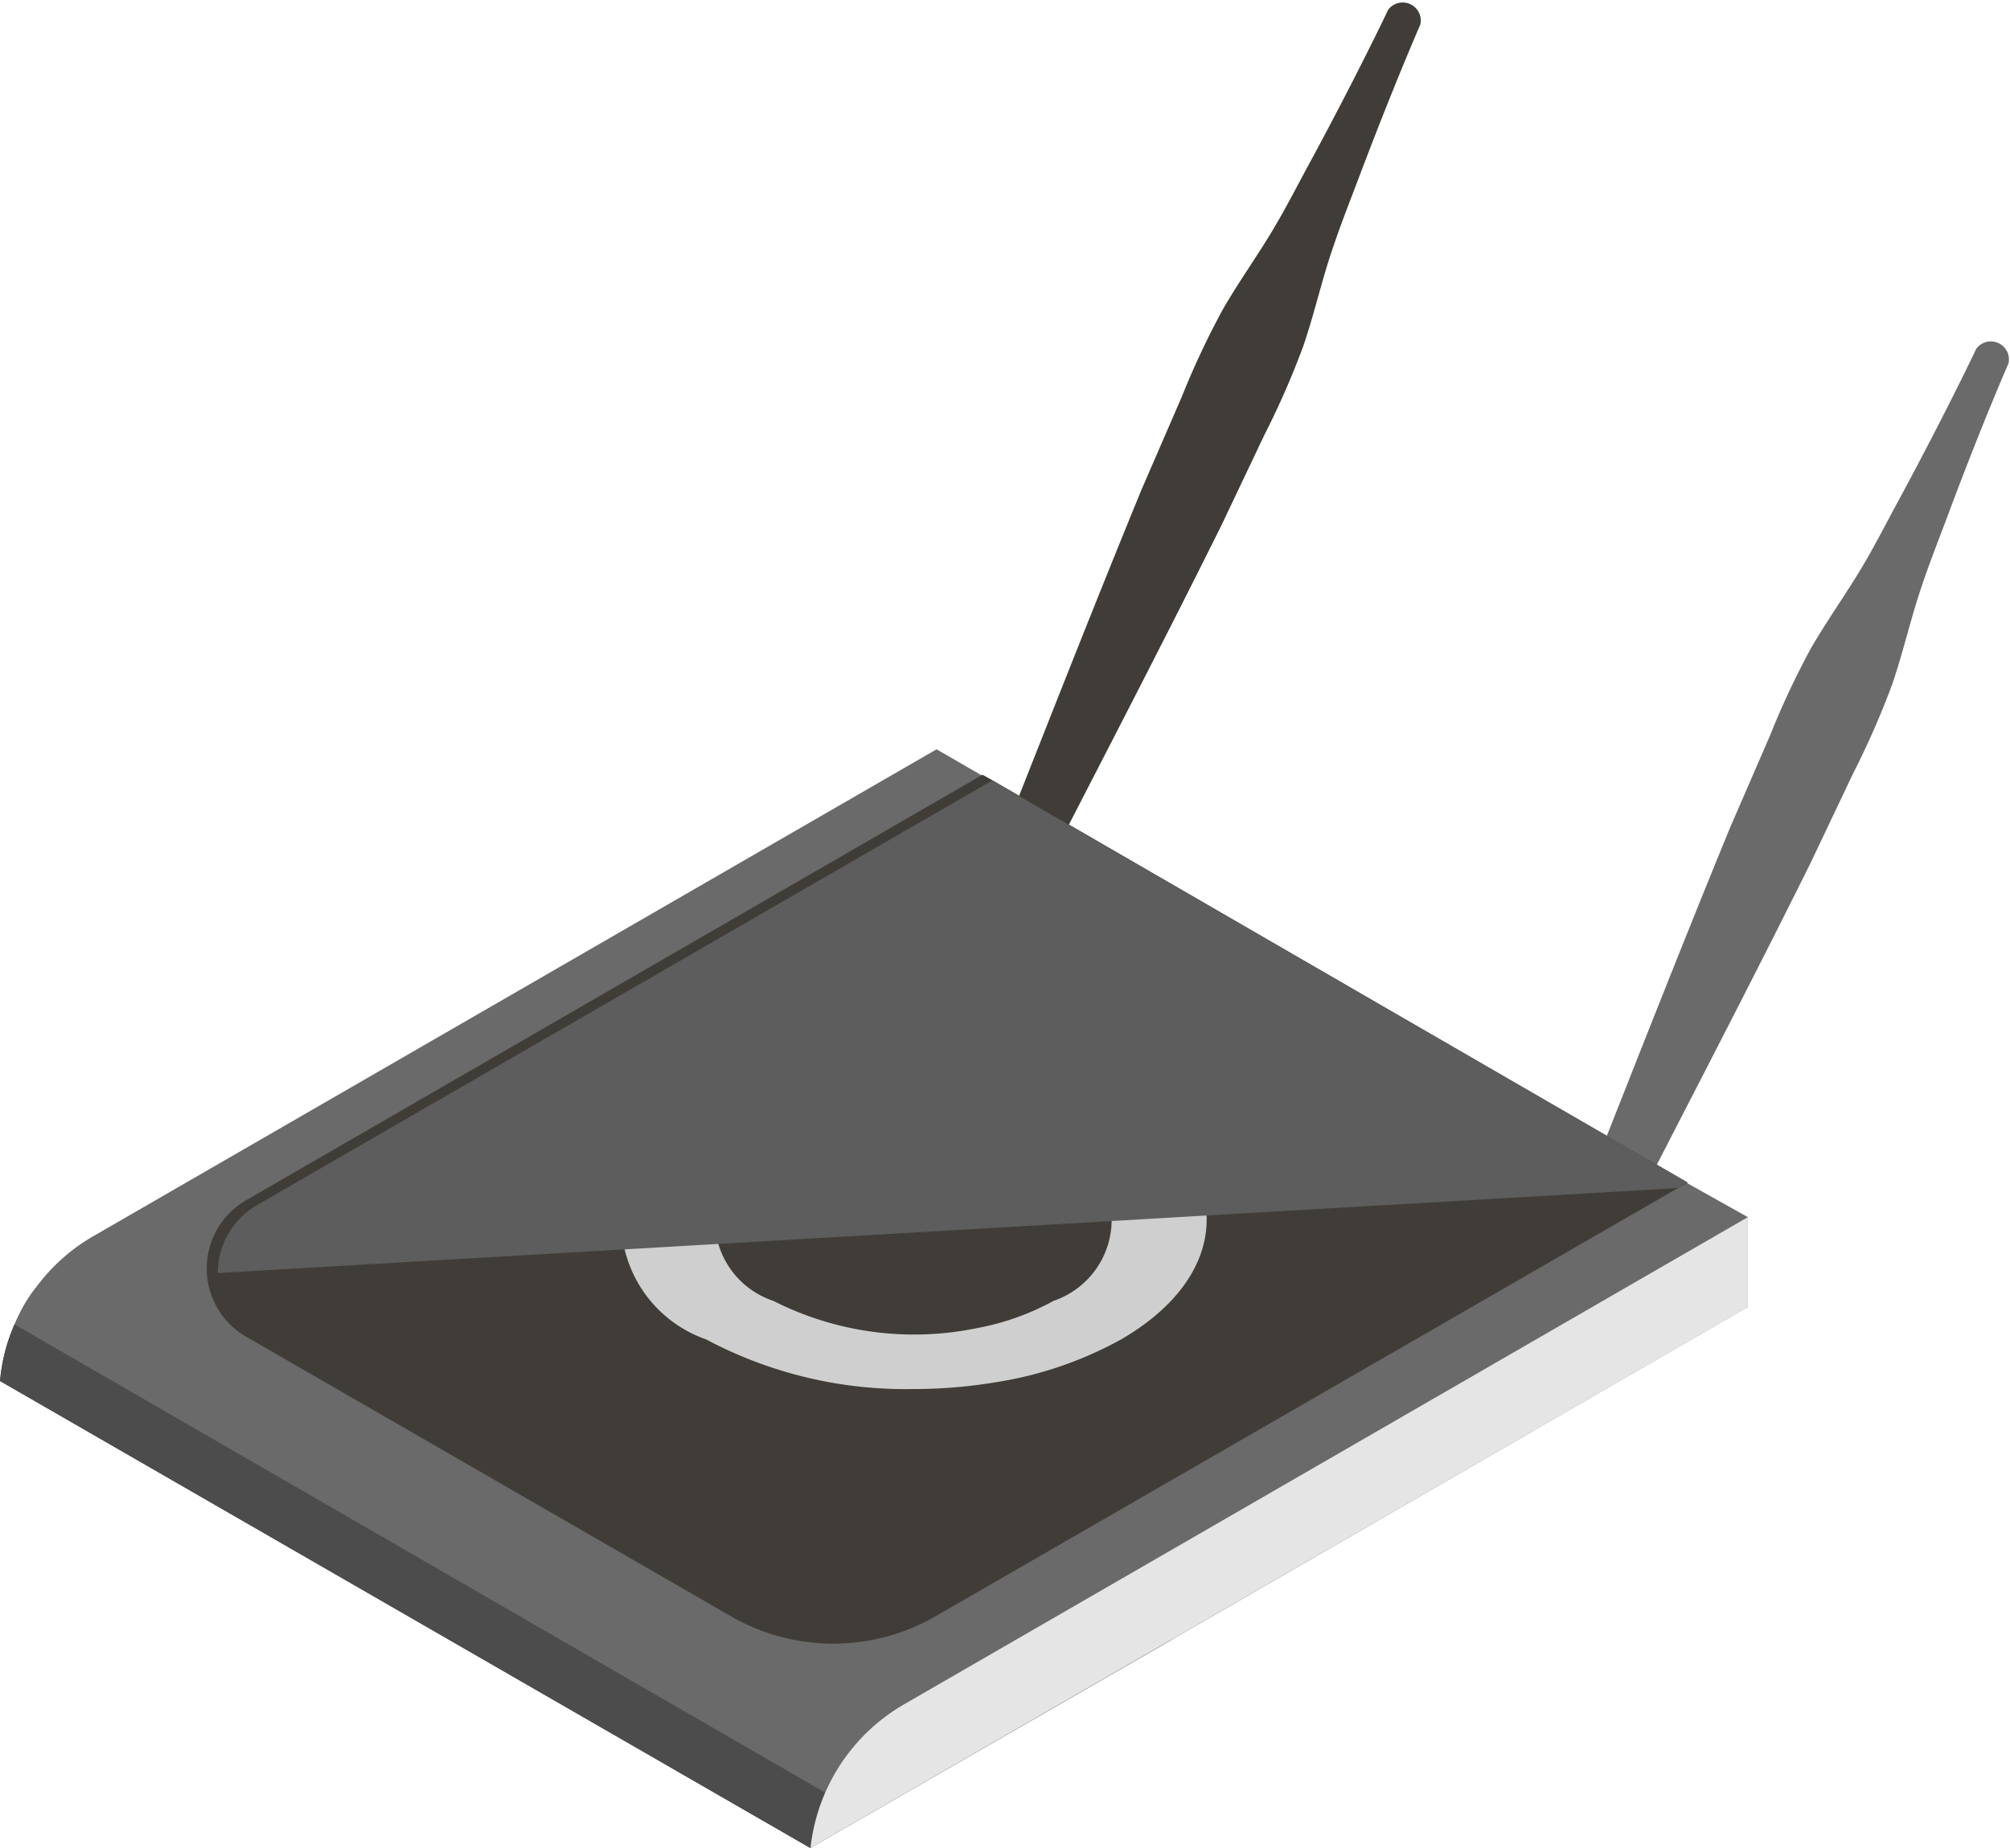 <svg xmlns="http://www.w3.org/2000/svg" width="22.193" height="20.412"><defs><clipPath id="a"><path data-name="長方形 2309" fill="none" d="M0 0h16.229v5.438H0z"/></clipPath></defs><g style="isolation:isolate"><path data-name="パス 13724" d="M10.413 10.933l.179-.479.497-1.254c.412-1.036.952-2.422 1.518-3.8l.441-1.017a9.1 9.1 0 01.457-.972c.174-.3.375-.582.54-.857s.3-.545.435-.791c.53-.983.847-1.655.847-1.655a.2.2 0 01.356.161s-.3.685-.694 1.731c-.1.262-.21.542-.309.848s-.176.64-.289.971a9.079 9.079 0 01-.43.983l-.475 1c-.661 1.331-1.349 2.65-1.857 3.643l-.62 1.2-.242.451a.2.2 0 01-.356-.161" fill="#403d39"/><path data-name="パス 13725" d="M16.911 14.677l.179-.479.493-1.255c.412-1.036.952-2.422 1.518-3.8l.441-1.017a9.094 9.094 0 01.456-.972c.175-.3.375-.582.541-.857s.3-.545.435-.791c.53-.983.847-1.655.847-1.655a.2.2 0 01.356.161s-.3.681-.688 1.727c-.1.262-.21.542-.308.848s-.176.64-.289.971a9.161 9.161 0 01-.431.983l-.475 1c-.661 1.331-1.349 2.65-1.857 3.643l-.619 1.2-.242.451a.2.2 0 01-.356-.161" fill="#6a6a6a"/><path data-name="パス 13726" d="M19.297 13.441v.993l-6.349 3.668-.665.383-3.331 1.92H8.94L0 15.251a1.993 1.993 0 01.16-.626 2.19 2.19 0 01.106-.215 1.683 1.683 0 01.137-.2 2.07 2.07 0 01.622-.555l9.316-5.38.5.289 7.784 4.5z" fill="#6a6a6a"/><path data-name="パス 13727" d="M12.948 18.102l-.665.383-3.331 1.92H8.94L0 15.252a1.993 1.993 0 01.16-.626l8.953 5.172z" fill="#4c4c4c"/><path data-name="パス 13728" d="M19.298 13.442v.993l-6.353 3.667-.665.383-3.331 1.923a2.094 2.094 0 011.028-1.583z" fill="#e5e5e5"/><path data-name="パス 13729" d="M18.634 13.061l-.113.063-8.187 4.723a2.26 2.26 0 01-2.268 0l-5.35-3.086a.87.87 0 010-1.505l8.132-4.7.106.059z" fill="#403d39"/><path data-name="合体 1" d="M10.995 15.265a4.188 4.188 0 001.38-.471c1.265-.731 1.263-1.915 0-2.646a3.848 3.848 0 00-.909-.367h0a5.111 5.111 0 00-3.669.367 1.4 1.4 0 000 2.644 4.68 4.68 0 002.287.548 5.515 5.515 0 00.911-.075zm-2.461-.9a.944.944 0 010-1.788 3.452 3.452 0 012.364-.281 2.686 2.686 0 01.735.279.946.946 0 010 1.791 2.807 2.807 0 01-.84.3 3.433 3.433 0 01-2.259-.302z" fill="#cfcfcf" stroke="rgba(0,0,0,0)" stroke-miterlimit="10"/><g data-name="グループ 6087" transform="translate(2.405 8.621)" clip-path="url(#a)"><path data-name="パス 13732" d="M16.228 4.437l-.113.063L0 5.438a.867.867 0 01.434-.751L8.55-.001z" fill="#5d5d5d"/></g></g></svg>